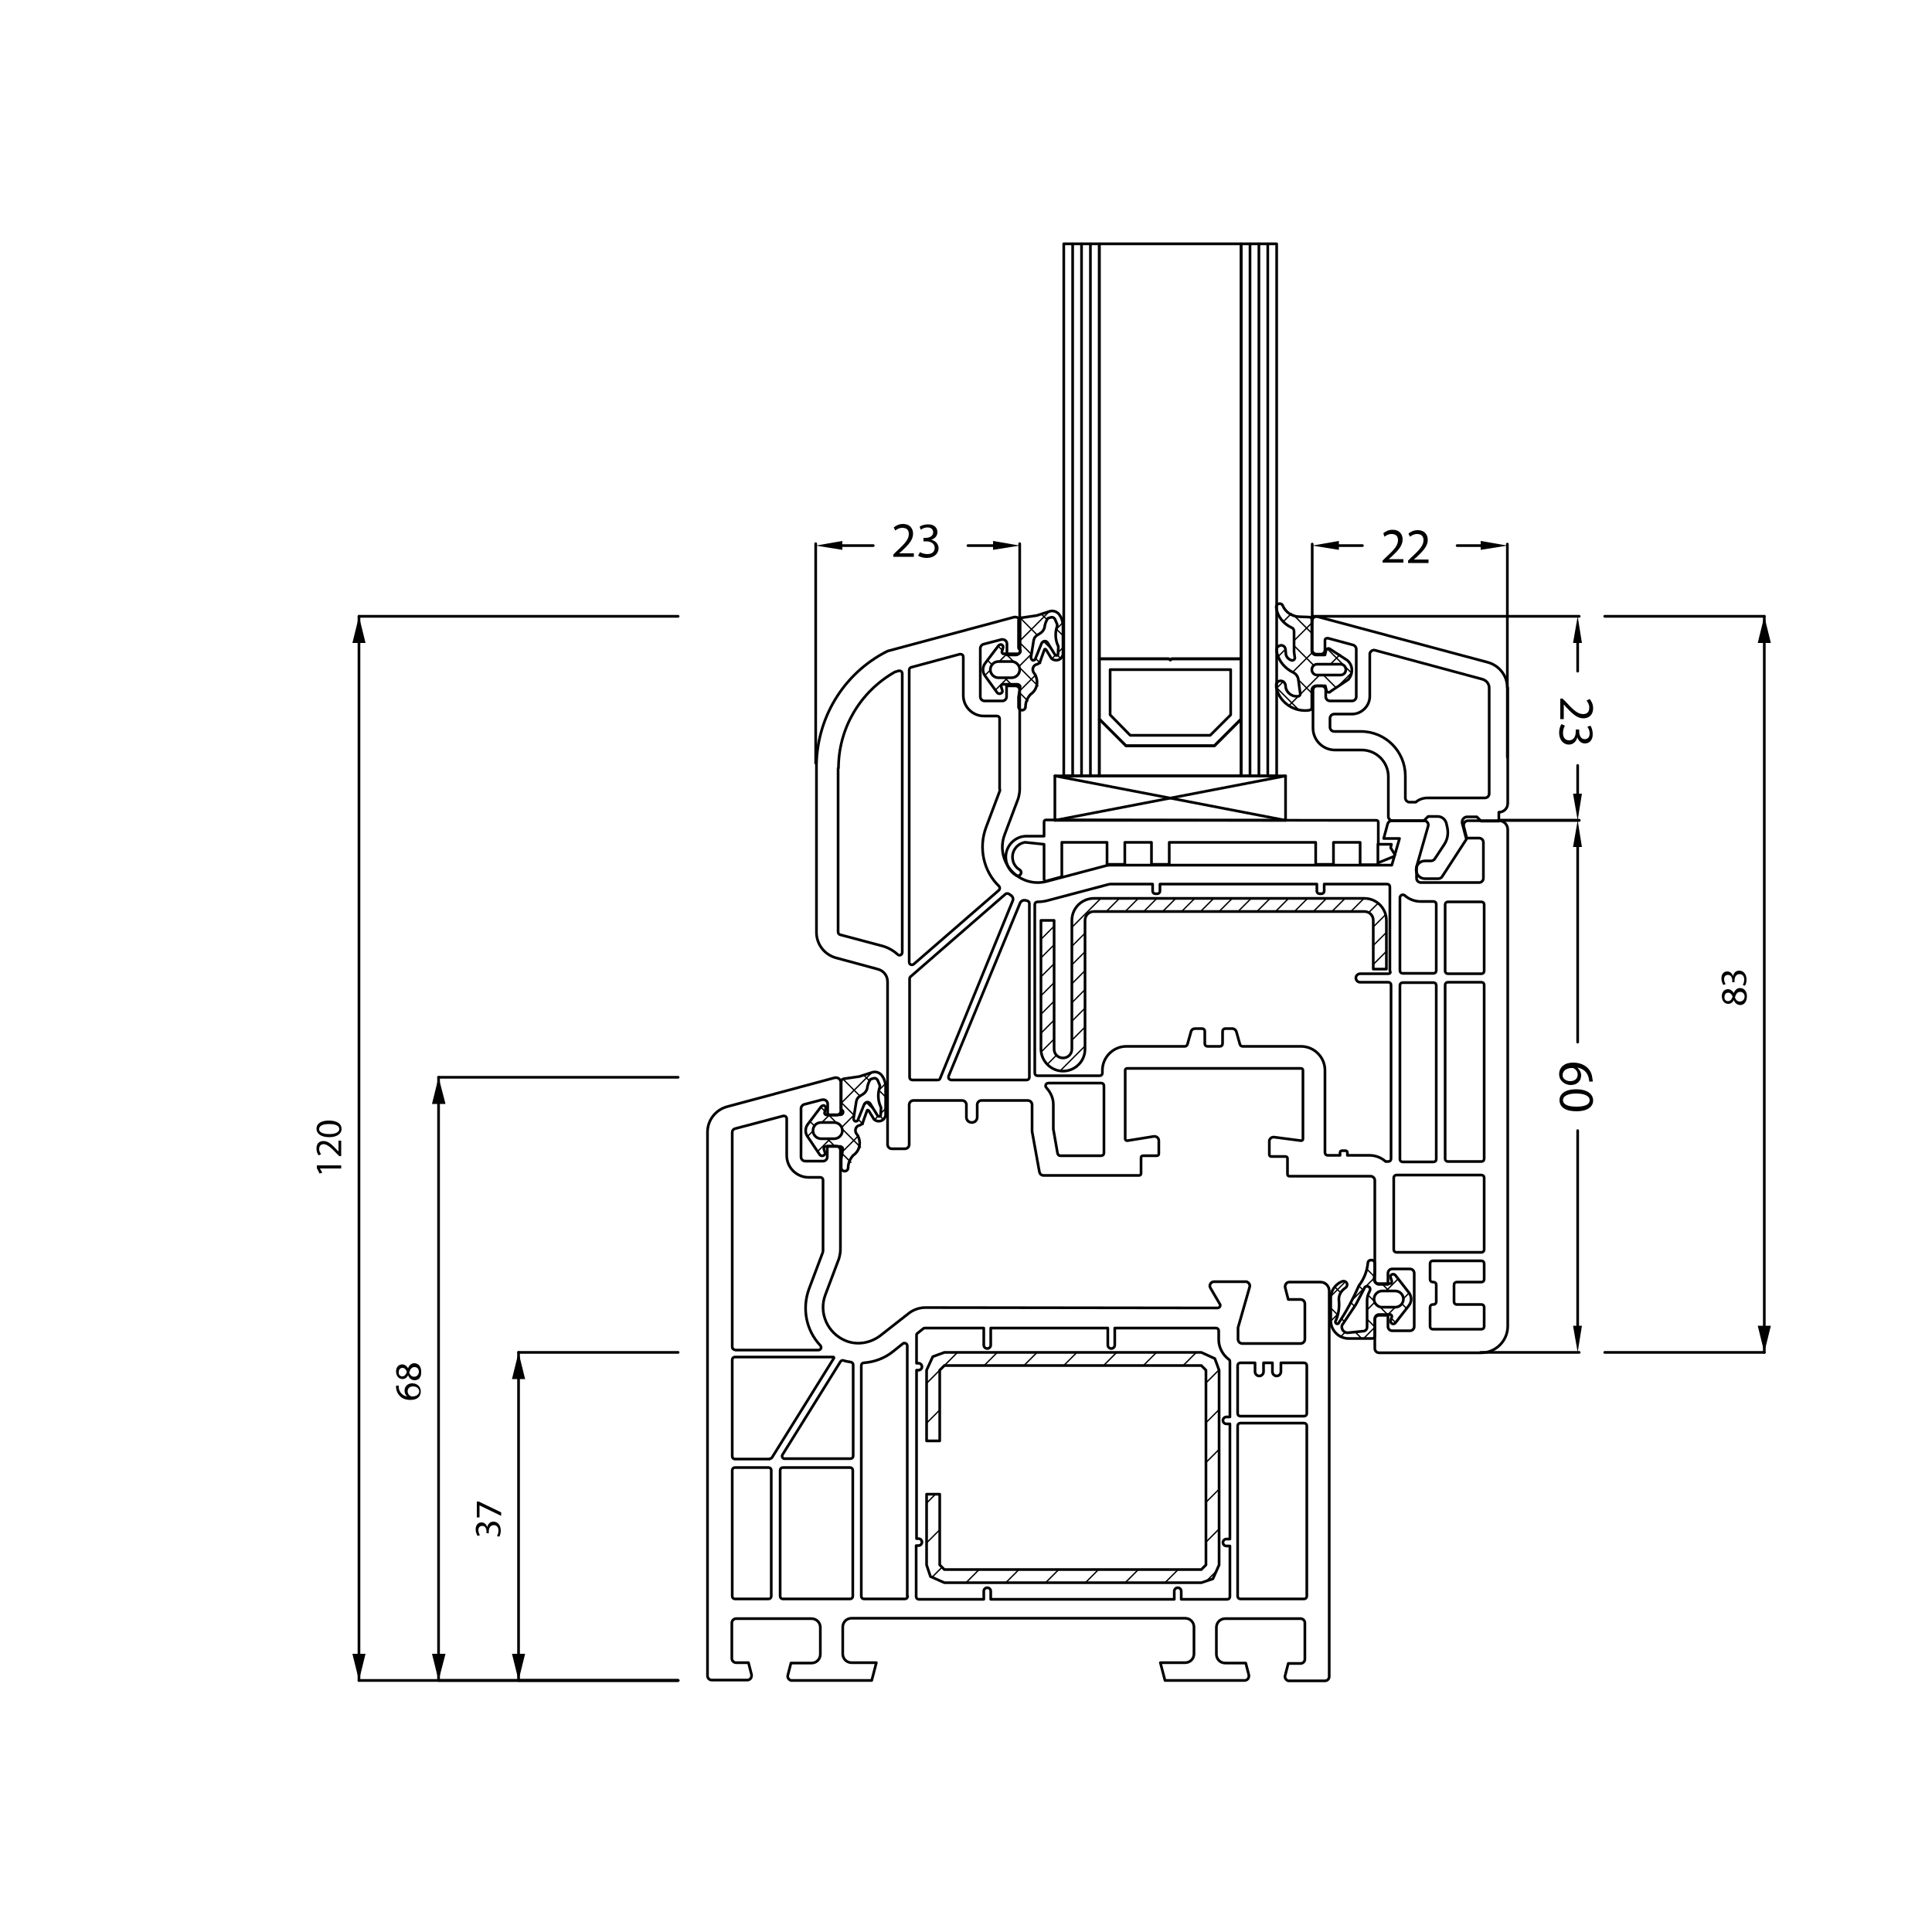<?xml version="1.0" encoding="UTF-8"?> <svg xmlns="http://www.w3.org/2000/svg" xmlns:xlink="http://www.w3.org/1999/xlink" version="1.1" x="0px" y="0px" viewBox="0 0 500 500" style="enable-background:new 0 0 500 500;" xml:space="preserve"> <style type="text/css"> .st0{fill:none;stroke:#000000;stroke-width:0.652;stroke-miterlimit:10;} .st1{fill:none;} .st2{fill:none;stroke:#000000;stroke-width:0.326;stroke-linecap:round;stroke-linejoin:round;stroke-miterlimit:10;} .st3{fill:none;stroke:#000000;stroke-width:0.557;stroke-miterlimit:10;} .st4{fill:none;stroke:#000000;stroke-width:0.279;stroke-linecap:round;stroke-linejoin:round;stroke-miterlimit:10;} .st5{fill:none;stroke:#000000;stroke-width:0.652;stroke-linecap:round;stroke-linejoin:round;stroke-miterlimit:10;} .st6{fill:none;stroke:#000000;stroke-width:0.695;stroke-linecap:round;stroke-linejoin:round;stroke-miterlimit:10;} .st7{fill:none;stroke:#000000;stroke-width:0.347;stroke-linecap:round;stroke-linejoin:round;stroke-miterlimit:10;} </style> <g id="Warstwa_1"> <g id="LWPOLYLINE"> <path class="st6" d="M315.1,338.5c0.4,0,0.7-0.3,0.7-0.7c0-0.1,0-0.2-0.1-0.3l-2.4-4.1c-0.1-0.2-0.2-0.4-0.2-0.6 c0-0.6,0.5-1.1,1.1-1.1h8.1c0.1,0,0.2,0,0.3,0c0.6,0.2,1,0.8,0.8,1.4l-3,10.5v3c0,0.6,0.5,1.1,1.1,1.1h15.1c0.6,0,1.1-0.5,1.1-1.1 v-9.2c0-0.6-0.5-1.1-1.1-1.1h-3.2l-0.8-3.1c0-0.1,0-0.2,0-0.3c0-0.6,0.5-1.1,1.1-1.1h8c1.3,0,2.3,1,2.3,2.3v99.8 c0,0.6-0.5,1.1-1.1,1.1h-9.2c-0.1,0-0.2,0-0.3,0c-0.6-0.2-1-0.8-0.8-1.4l0.8-3.1h3.2c0.6,0,1.1-0.5,1.1-1.1V420 c0-0.6-0.5-1.1-1.1-1.1h-19.5c-1.3,0-2.3,1-2.3,2.3v6.9c0,1.3,1,2.3,2.3,2.3h5.3l0.8,3.1c0,0.1,0,0.2,0,0.3c0,0.6-0.5,1.1-1.1,1.1 h-20.6l-1.2-4.6h6.4c1.3,0,2.3-1,2.3-2.3v-6.9c0-1.3-1-2.3-2.3-2.3h-86.3c-1.3,0-2.3,1-2.3,2.3v6.9c0,1.3,1,2.3,2.3,2.3h6.4 l-1.2,4.6h-20.6c-0.1,0-0.2,0-0.3,0c-0.6-0.2-1-0.8-0.8-1.4l0.8-3.1h5.3c1.3,0,2.3-1,2.3-2.3v-6.9c0-1.3-1-2.3-2.3-2.3h-19.5 c-0.6,0-1.1,0.5-1.1,1.1v9.2c0,0.6,0.5,1.1,1.1,1.1h3.2l0.8,3.1c0,0.1,0,0.2,0,0.3c0,0.6-0.5,1.1-1.1,1.1h-9.2 c-0.6,0-1.1-0.5-1.1-1.1V293c0-3.1,2.1-5.8,5.1-6.6l27.9-7.5c0.1,0,0.2,0,0.3,0c0.6,0,1.1,0.5,1.2,1.1v7.5c0,0.6-0.5,1.1-1.1,1.1 h-2.3v-2.9c0-0.6-0.5-1.1-1.1-1.1c-0.1,0-0.2,0-0.3,0l-4.6,1.2c-0.5,0.1-0.9,0.6-0.9,1.1v12.5c0,0.6,0.5,1.1,1.1,1.1h4.6 c0.6,0,1.1-0.5,1.1-1.1v-2.8h2.3c0.6,0,1.1,0.5,1.1,1.1v25.7c0,0.8-0.2,1.7-0.4,2.4l-3.5,9.3c-1.8,4.7,0.6,10,5.3,11.9 c3,1.2,6.4,0.6,9-1.4l7.4-5.8c1.2-0.9,2.7-1.4,4.2-1.4L315.1,338.5z"></path> </g> <g id="LWPOLYLINE_00000046321398235366402780000016000380746298303374_"> <path class="st6" d="M237.7,400c0.5,0,0.9-0.4,0.9-0.9c0-0.5-0.4-0.9-0.9-0.9h-0.5v-43.6h0.5c0.5,0,0.9-0.4,0.9-0.9 c0-0.5-0.4-0.9-0.9-0.9h-0.5v-7.3c0-0.2,0.1-0.4,0.3-0.5l1.5-1.2c0.1-0.1,0.3-0.1,0.4-0.1l15.2,0v4.4c0,0.5,0.4,0.9,0.9,0.9 s0.9-0.4,0.9-0.9v-4.4h30.3v4.4c0,0.5,0.4,0.9,0.9,0.9c0.5,0,0.9-0.4,0.9-0.9v-4.4h26.2c0.4,0,0.7,0.3,0.7,0.7v2.3 c0,2,1,3.9,2.6,5.1c0.2,0.1,0.3,0.3,0.3,0.6v14.3h-0.9c-0.5,0-0.9,0.4-0.9,0.9c0,0.5,0.4,0.9,0.9,0.9h0.9v29.8h-0.9 c-0.5,0-0.9,0.4-0.9,0.9c0,0.5,0.4,0.9,0.9,0.9h0.9v13.1c0,0.4-0.3,0.7-0.7,0.7h-11.9v-2.1c0-0.5-0.4-0.9-0.9-0.9 c-0.5,0-0.9,0.4-0.9,0.9v2.1h-47.5v-2.1c0-0.5-0.4-0.9-0.9-0.9s-0.9,0.4-0.9,0.9v2.1h-16.8c-0.4,0-0.7-0.3-0.7-0.7V400H237.7z"></path> </g> <g id="LWPOLYLINE_00000139293726343805467930000006956500016709418410_"> <path class="st6" d="M199.6,380.5c0-0.4-0.3-0.7-0.7-0.7h-8.7c-0.4,0-0.7,0.3-0.7,0.7v32.6c0,0.4,0.3,0.7,0.7,0.7h8.7 c0.4,0,0.7-0.3,0.7-0.7V380.5z"></path> </g> <g id="LWPOLYLINE_00000163048762891745559080000003018054266292782509_"> <path class="st6" d="M220.7,413.1c0,0.4-0.3,0.7-0.7,0.7h-17.4c-0.4,0-0.7-0.3-0.7-0.7v-32.6c0-0.4,0.3-0.7,0.7-0.7H220 c0.4,0,0.7,0.3,0.7,0.7V413.1z"></path> </g> <g id="LWPOLYLINE_00000138544985357672817220000009696106303349114286_"> <path class="st6" d="M234.9,413.1c0,0.4-0.3,0.7-0.7,0.7h-10.6c-0.4,0-0.7-0.3-0.7-0.7l0-59.7c0-0.4,0.3-0.7,0.6-0.7 c2.8-0.2,5.5-1.2,7.7-3l2.5-2c0.1-0.1,0.3-0.1,0.4-0.1c0.4,0,0.7,0.3,0.7,0.7V413.1z"></path> </g> <g id="LWPOLYLINE_00000105408199685119632110000017439415991088632224_"> <path class="st6" d="M189.5,348.6V293c0-0.4,0.3-0.8,0.7-0.9l12.5-3.3c0.1,0,0.1,0,0.2,0c0.4,0,0.7,0.3,0.7,0.7v9.5 c0,3.2,2.6,5.7,5.7,5.7h3c0.4,0,0.7,0.3,0.7,0.7v18.1c0,0.2,0,0.4-0.1,0.7l-3.5,9.3c-1.9,5.1-0.8,10.8,2.9,14.7 c0.1,0.1,0.2,0.3,0.2,0.5c0,0.4-0.3,0.7-0.7,0.7h-21.4C189.8,349.3,189.5,349,189.5,348.6z"></path> </g> <g id="LWPOLYLINE_00000065759149582949520090000013058254322667285659_"> <path class="st6" d="M320.3,365.8c0,0.4,0.3,0.7,0.7,0.7h16.5c0.4,0,0.7-0.3,0.7-0.7v-12.4c0-0.4-0.3-0.7-0.7-0.7l-6,0v2.3 c0,0.6-0.5,1.1-1.1,1.1c-0.6,0-1.1-0.5-1.1-1.1v-2.3H327v2.3c0,0.6-0.5,1.1-1.1,1.1s-1.1-0.5-1.1-1.1v-2.3H321 c-0.4,0-0.7,0.3-0.7,0.7V365.8z"></path> </g> <g id="LWPOLYLINE_00000034777754065912413930000005884948318770273445_"> <path class="st6" d="M218.3,352.1c-0.3-0.1-0.6,0-0.8,0.3l-15,24.1c-0.2,0.3-0.1,0.7,0.2,0.9c0.1,0.1,0.2,0.1,0.4,0.1h17 c0.4,0,0.7-0.3,0.7-0.7v-23.6c0-0.3-0.2-0.6-0.6-0.7C219.5,352.4,218.9,352.3,218.3,352.1z"></path> </g> <g id="LWPOLYLINE_00000162330278580720238940000016510939388074723477_"> <path class="st6" d="M199.2,377.5c0.2,0,0.5-0.1,0.6-0.3l16-25.7c0.1-0.1,0-0.2-0.1-0.3c0,0-0.1,0-0.1,0h-25.4 c-0.4,0-0.7,0.3-0.7,0.7v25c0,0.4,0.3,0.7,0.7,0.7H199.2z"></path> </g> <g id="LWPOLYLINE_00000014609294874491997210000016305704406054392753_"> <path class="st6" d="M338.2,413.1c0,0.4-0.3,0.7-0.7,0.7H321c-0.4,0-0.7-0.3-0.7-0.7V369c0-0.4,0.3-0.7,0.7-0.7h16.5 c0.4,0,0.7,0.3,0.7,0.7V413.1z"></path> </g> <g id="POLYLINE"> <path class="st6" d="M220.9,289.5l0.7-4.4c0.1-0.6,0.4-1.1,0.9-1.4l0.8-0.5c0.5-0.3,0.9-0.8,1.1-1.4c0.1-0.9,0.4-1.8,0.9-2.5 l0.7-0.2c0.5-0.2,1,0.1,1.2,0.6l0.5,1.2c0,0.1,0,0.3,0,0.4c-0.6,1.7-0.5,3.5,0.2,5.1c0.1,0.1,0.1,0.2,0.1,0.4l-0.1,1.9 c0,0.1-0.1,0.2-0.2,0.2c-0.2,0.1-0.5,0-0.6-0.2l-1.9-3.1c-0.3-0.4-0.8-0.5-1.2-0.2c-0.1,0.1-0.2,0.2-0.3,0.3l-1.7,4.2 c-0.1,0.2-0.3,0.3-0.6,0.3C221.2,290.2,220.9,289.9,220.9,289.5z"></path> </g> <g id="LWPOLYLINE_00000007429194819586386400000003426174614536065442_"> <path class="st6" d="M215.9,294.7h-3.4c-1.1,0-2.1-0.9-2.1-2.1s0.9-2.1,2.1-2.1h3.4c1.1,0,2.1,0.9,2.1,2.1S217,294.7,215.9,294.7z "></path> </g> <g id="HATCH"> <path class="st1" d="M217.7,288.6l-3.7,0c-0.3,0-0.5-0.2-0.5-0.5c0,0,0-0.1,0-0.1l0.3-1c0.1-0.3,0-0.5-0.3-0.7 c-0.3-0.2-0.7-0.2-1,0.1l-3.4,4.5c-0.8,1-0.8,2.4,0,3.4l3.4,4.5c0.2,0.2,0.4,0.3,0.7,0.3c0.4-0.1,0.6-0.5,0.5-0.8l-0.3-1 c-0.1-0.2,0.1-0.5,0.3-0.6c0,0,0.1,0,0.1,0l3.7,0c0.4,0,0.7,0.3,0.7,0.7c0,0,0,0.1,0,0.1L218,300v2.5c0,0.5,0.4,0.9,0.9,0.9 c0.5,0,0.9-0.4,0.9-0.9c0-1.2,0.5-2.3,1.3-3.2c0.2-0.1,0.3-0.2,0.4-0.3c1.6-1.5,1.7-3.9,0.3-5.5c-0.3-0.7-0.1-1.5,0.6-1.8 c0,0,0,0,0.1,0c0.6-0.1,1-0.5,1.2-1.1l1-2.8c0-0.1,0.2-0.2,0.3-0.2c0.1,0,0.1,0.1,0.1,0.1l1.4,2.3c0.3,0.2,0.6,0.4,1,0.4 c1,0.1,1.9-0.7,2-1.7v-7.5c0-0.9-0.3-1.7-0.8-2.4c-0.5-0.9-1.6-1.3-2.6-1.1l-3.4,1.1l-4.1,0.6c-0.3,0.1-0.6,0.3-0.6,0.7v7 c0,0.1,0.1,0.3,0.2,0.4c0.3,0.2,0.3,0.7,0.1,1C218.1,288.6,217.9,288.6,217.7,288.6 M215.9,294.7h-3.4c-1.1,0-2.1-0.9-2.1-2.1 s0.9-2.1,2.1-2.1h3.4c1.1,0,2.1,0.9,2.1,2.1S217,294.7,215.9,294.7 M220.9,289.5l0.7-4.4c0.1-0.6,0.4-1.1,0.9-1.4l0.8-0.5 c0.5-0.3,0.9-0.8,1.1-1.4c0.1-0.9,0.4-1.8,0.9-2.5l0.7-0.2c0.5-0.2,1,0.1,1.2,0.6l0.5,1.2c0,0.1,0,0.3,0,0.4 c-0.6,1.7-0.5,3.5,0.2,5.1c0.1,0.1,0.1,0.2,0.1,0.4l-0.1,1.9c-0.1,0.2-0.4,0.3-0.6,0.2c-0.1,0-0.2-0.1-0.2-0.2l-1.9-3.1 c-0.1-0.1-0.2-0.2-0.3-0.3c-0.4-0.2-0.9,0-1.1,0.4l-1.7,4.2c-0.2,0.3-0.6,0.4-0.9,0.2C221,289.9,220.9,289.7,220.9,289.5z"></path> <path class="st7" d="M218.3,297.8l3.9-3.9 M228,288.1l1.4-1.4 M226.4,289.7l0.9-0.9 M211.8,297.8l3.1-3.1 M227.5,282.1l1.8-1.8 M217.8,291.8l3.3-3.3 M223.8,285.9l0.6-0.6 M209,294.1l1.4-1.4 M218,285.2l7.4-7.4 M212.6,290.6l1.9-1.9 M209.7,290.3l1.1,1.1 M218.2,298.8l2,2 M214.1,294.7l1.9,1.9 M212.5,286.6l1.1,1.1 M217.8,292l4.9,4.9 M214.5,288.6l2,2 M218,285.6l3.1,3.1 M222.2,289.8l1.2,1.2 M218.3,279.4l4.3,4.3 M227.8,288.9l0.9,0.9 M224.2,285.3l2.4,2.4 M223.7,278.4l1.4,1.4 M227.5,282.2 l1.9,1.9"></path> </g> <g id="LWPOLYLINE_00000136400471997668704350000016688829651071729074_"> <path class="st6" d="M209.1,294.3c-0.8-1-0.8-2.4,0-3.4l3.4-4.5c0.2-0.2,0.4-0.3,0.7-0.3c0.4,0.1,0.6,0.5,0.5,0.8l-0.3,1 c-0.1,0.2,0.1,0.5,0.3,0.6c0,0,0.1,0,0.1,0l3.7,0c0.4,0,0.7-0.3,0.7-0.7c0-0.2-0.1-0.4-0.3-0.5c-0.1-0.1-0.2-0.2-0.2-0.4v-7 c0-0.3,0.2-0.6,0.6-0.7l4.1-0.6l3.4-1.1c1-0.3,2.1,0.2,2.6,1.1c0.5,0.7,0.7,1.6,0.8,2.4v7.5c0,0.4-0.2,0.7-0.4,1 c-0.6,0.8-1.8,0.9-2.6,0.2l-1.4-2.3c-0.1-0.1-0.2-0.1-0.3-0.1c0,0-0.1,0.1-0.1,0.1l-1,2.8c-0.1,0.6-0.6,1-1.2,1.1 c-0.7,0.3-1,1.1-0.7,1.8c0,0,0,0,0,0.1c0.1,0.1,0.2,0.3,0.3,0.4c1.2,1.8,0.8,4.2-1,5.4c-0.8,0.9-1.3,2-1.3,3.2 c0,0.5-0.4,0.9-0.9,0.9c-0.5,0-0.9-0.4-0.9-0.9V300l0.4-2.5c0.1-0.4-0.2-0.7-0.6-0.8c0,0-0.1,0-0.1,0l-3.7,0 c-0.3,0-0.5,0.2-0.5,0.5c0,0,0,0.1,0,0.1l0.3,1c0.1,0.3,0,0.5-0.3,0.7c-0.3,0.2-0.7,0.2-1-0.1L209.1,294.3z"></path> </g> <g id="HATCH_00000129168352655256829640000013676947318773219988_"> <polygon class="st1" points="315.5,405 313.9,408.6 310.9,409.6 244.4,409.6 240.8,408 239.8,405 239.8,386.7 243.2,386.7 243.2,405 244.4,406.2 310.9,406.2 312.1,405 312.1,354.6 310.9,353.4 244.4,353.4 243.2,354.6 243.2,372.9 239.8,372.9 239.8,354.6 241.4,351.1 244.4,350 310.9,350 314.4,351.6 315.5,354.6 "></polygon> <path class="st7" d="M312.3,409.1l2.4-2.4 M301.5,409.6l3.4-3.4 M312.1,399.1l3.4-3.4 M291.2,409.6l3.4-3.4 M312.1,388.8l3.4-3.4 M280.9,409.6l3.4-3.4 M312.1,378.5l3.4-3.4 M270.6,409.6l3.4-3.4 M312.1,368.2l3.4-3.4 M260.3,409.6l3.4-3.4 M312.1,357.9 l3.4-3.4 M250,409.6l3.4-3.4 M306.2,353.4l3.4-3.4 M241.2,408.2l2.6-2.6 M295.9,353.4l3.4-3.4 M239.8,399.3l3.4-3.4 M285.6,353.4 l3.4-3.4 M239.8,389l2.3-2.3 M275.3,353.4l3.4-3.4 M265,353.4l3.4-3.4 M239.8,368.3l3.4-3.4 M254.7,353.4l3.4-3.4 M239.8,358 l3.4-3.4 M244.4,353.4l3.4-3.4"></path> </g> <g id="LWPOLYLINE_00000070797099878208765990000016697424190960300419_"> <polyline class="st6" points="239.8,405 239.8,386.7 243.2,386.7 243.2,405 244.4,406.2 310.9,406.2 312.1,405 312.1,354.6 310.9,353.4 244.4,353.4 243.2,354.6 243.2,372.9 239.8,372.9 239.8,354.6 241.4,351.1 244.4,350 310.9,350 314.4,351.6 315.5,354.6 315.5,405 313.9,408.6 310.9,409.6 244.4,409.6 240.8,408 239.8,405 "></polyline> </g> <g id="DIMENSION_00000052083389450660667850000018172129389762949512_"> <g id="LINE_00000122688299535838649560000008175087827869080757_"> <line class="st6" x1="211.1" y1="197.5" x2="211.1" y2="140.7"></line> </g> <g id="LINE_00000108287360521892240610000011654879106691312318_"> <line class="st6" x1="263.9" y1="160.5" x2="263.9" y2="140.7"></line> </g> <g id="LINE_00000104699057388201427380000017871677709036329630_"> <line class="st6" x1="218" y1="141.2" x2="226" y2="141.2"></line> </g> <g id="LINE_00000164473389266262040870000004900336087807568045_"> <line class="st6" x1="257" y1="141.2" x2="250.5" y2="141.2"></line> </g> <g id="SOLID_00000054243367759086908280000005840325254859092407_"> <polygon points="218,142.3 218,140 211.1,141.2 211.1,141.2 "></polygon> </g> <g id="SOLID_00000174589968157481726230000000290198570770132891_"> <polygon points="257,142.3 257,140 263.9,141.2 263.9,141.2 "></polygon> </g> <g id="MTEXT_00000000195483978624883080000016276873453828503737_"> <g> <path d="M231.2,144.2v-0.7l0.9-0.9c2.2-2,3.1-3.1,3.1-4.4c0-0.9-0.4-1.6-1.7-1.6c-0.8,0-1.4,0.4-1.8,0.7l-0.4-0.8 c0.6-0.5,1.4-0.9,2.4-0.9c1.8,0,2.6,1.2,2.6,2.5c0,1.6-1.1,2.8-2.9,4.5l-0.7,0.6v0h3.8v0.9H231.2z"></path> <path d="M238.1,142.9c0.3,0.2,1.1,0.5,1.9,0.5c1.5,0,1.9-0.9,1.9-1.6c0-1.2-1.1-1.7-2.2-1.7H239v-0.9h0.6c0.8,0,1.9-0.4,1.9-1.4 c0-0.7-0.4-1.3-1.5-1.3c-0.7,0-1.3,0.3-1.7,0.6l-0.3-0.8c0.4-0.3,1.3-0.6,2.2-0.6c1.7,0,2.4,1,2.4,2c0,0.9-0.5,1.6-1.6,2v0 c1,0.2,1.9,1,1.9,2.2c0,1.3-1.1,2.5-3.1,2.5c-0.9,0-1.8-0.3-2.2-0.6L238.1,142.9z"></path> </g> </g> </g> <g id="DIMENSION_00000102512200409362193780000016275470496150159761_"> <g id="LINE_00000013194682004460834670000006157830293711771802_"> <line class="st6" x1="387.8" y1="212.3" x2="408.7" y2="212.3"></line> </g> <g id="LINE_00000022520799492313727640000010878707235309914017_"> <line class="st6" x1="339.6" y1="159.5" x2="408.7" y2="159.5"></line> </g> <g id="LINE_00000018922728597039820700000001776857647474910881_"> <line class="st6" x1="408.3" y1="205.4" x2="408.3" y2="198.1"></line> </g> <g id="LINE_00000093856802418600840150000010621182970276265917_"> <line class="st6" x1="408.3" y1="166.4" x2="408.3" y2="173.7"></line> </g> <g id="SOLID_00000093896983267898127800000017079952889096044934_"> <polygon points="409.4,205.4 407.1,205.4 408.3,212.3 408.3,212.3 "></polygon> </g> <g id="SOLID_00000116223716172191977710000008392297896999835835_"> <polygon points="409.4,166.4 407.1,166.4 408.3,159.5 408.3,159.5 "></polygon> </g> <g id="MTEXT_00000067934833295391137740000002478462201267251847_"> <g> <path d="M403.7,180.8h0.7l0.9,0.9c2,2.2,3.1,3.1,4.4,3.1c0.9,0,1.6-0.4,1.6-1.7c0-0.8-0.4-1.4-0.7-1.8l0.8-0.4 c0.5,0.6,0.9,1.4,0.9,2.4c0,1.8-1.2,2.6-2.5,2.6c-1.6,0-2.8-1.1-4.5-2.9l-0.6-0.7h0v3.8h-0.9V180.8z"></path> <path d="M405,187.8c-0.2,0.3-0.5,1.1-0.5,1.9c0,1.5,0.9,1.9,1.6,1.9c1.2,0,1.7-1.1,1.7-2.2v-0.6h0.9v0.6c0,0.8,0.4,1.9,1.4,1.9 c0.7,0,1.3-0.4,1.3-1.5c0-0.7-0.3-1.3-0.6-1.7l0.8-0.3c0.3,0.4,0.6,1.3,0.6,2.2c0,1.7-1,2.4-2,2.4c-0.9,0-1.6-0.5-2-1.6h0 c-0.2,1-1,1.9-2.2,1.9c-1.3,0-2.5-1.1-2.5-3.1c0-0.9,0.3-1.8,0.6-2.2L405,187.8z"></path> </g> </g> </g> <g id="DIMENSION_00000044864391897441843510000001769949011878587292_"> <g id="LINE_00000175295912319106923580000013449946024767451783_"> <line class="st6" x1="383.2" y1="350" x2="408.7" y2="350"></line> </g> <g id="LINE_00000044879566944799583420000014808173164158632329_"> <line class="st6" x1="387.8" y1="212.3" x2="408.7" y2="212.3"></line> </g> <g id="LINE_00000136369308155213752440000017540590814686191496_"> <line class="st6" x1="408.3" y1="343.1" x2="408.3" y2="292.6"></line> </g> <g id="LINE_00000152948473764383559780000017897335302752736444_"> <line class="st6" x1="408.3" y1="219.2" x2="408.3" y2="269.7"></line> </g> <g id="SOLID_00000026867161548057100700000017995632656394085286_"> <polygon points="409.4,343.1 407.1,343.1 408.3,350 408.3,350 "></polygon> </g> <g id="SOLID_00000069387541078508344010000012078033909313381534_"> <polygon points="409.4,219.2 407.1,219.2 408.3,212.3 408.3,212.3 "></polygon> </g> <g id="MTEXT_00000172441289506256274910000002609897165676147619_"> <g> <path d="M411.3,280.1c0-0.2,0-0.5-0.1-0.9c-0.3-1.8-1.6-2.7-3-2.9v0c0.5,0.4,1,1.1,1,2c0,1.5-1.1,2.5-2.7,2.5 c-1.5,0-3-1.1-3-2.8c0-1.8,1.4-3,3.6-3c1.7,0,3,0.6,3.8,1.4c0.7,0.7,1.1,1.6,1.2,2.7c0.1,0.3,0.1,0.6,0.1,0.8H411.3z M406.4,279.8c1.2,0,1.9-0.7,1.9-1.7c0-0.7-0.4-1.3-1-1.6c-0.1-0.1-0.3-0.1-0.5-0.1c-1.4,0-2.4,0.7-2.4,1.9 C404.4,279.1,405.2,279.8,406.4,279.8z"></path> <path d="M408,287.6c-2.9,0-4.4-1.1-4.4-2.9c0-1.6,1.5-2.8,4.3-2.8c2.8,0,4.4,1.2,4.4,2.9C412.3,286.5,410.7,287.6,408,287.6z M407.9,283c-2.2,0-3.4,0.7-3.4,1.7c0,1.2,1.4,1.7,3.5,1.7c2.1,0,3.4-0.5,3.4-1.7C411.4,283.7,410.2,283,407.9,283z"></path> </g> </g> </g> <g id="LWPOLYLINE_00000173847854109110576470000015534353994904449438_"> <path class="st6" d="M272.6,292.2l1.1,6.3c0.1,0.3,0.3,0.6,0.7,0.6H285c0.4,0,0.7-0.3,0.7-0.7v-17.4c0-0.4-0.3-0.7-0.7-0.7h-13.7 c-0.4,0-0.7,0.3-0.7,0.7c0,0.2,0.1,0.4,0.2,0.5c1.1,1.2,1.8,2.7,1.8,4.3V292.2z"></path> </g> <g id="LWPOLYLINE_00000018233439939946251920000011850791052451444415_"> <path class="st6" d="M359.3,252H352c-0.6,0-1.1,0.5-1.1,1.1s0.5,1.1,1.1,1.1h7.3c0.4,0,0.7,0.3,0.7,0.7v45c0,0.4-0.3,0.7-0.7,0.7 h-0.7c-1.1-1-2.6-1.6-4.2-1.6h-5.7v-0.7c0-0.3-0.2-0.5-0.5-0.5h-0.9c-0.3,0-0.5,0.2-0.5,0.5v0.7h-3.2c-0.4,0-0.7-0.3-0.7-0.7V277 c0-3.4-2.8-6.2-6.2-6.2h-15.1c-0.3,0-0.6-0.2-0.7-0.5l-0.9-3.2c-0.1-0.5-0.6-0.9-1.1-0.9h-1.8c-0.4,0-0.7,0.3-0.7,0.7v3.2 c0,0.4-0.3,0.7-0.7,0.7h-3.2c-0.4,0-0.7-0.3-0.7-0.7v-3.2c0-0.4-0.3-0.7-0.7-0.7h-1.8c-0.5,0-1,0.3-1.1,0.9l-0.9,3.2 c-0.1,0.3-0.4,0.5-0.7,0.5h-15.1c-3.4,0-6.2,2.8-6.2,6.2v0.7c0,0.4-0.3,0.7-0.7,0.7h-16.1c-0.4,0-0.7-0.3-0.7-0.7v-43.6 c0-0.4,0.3-0.7,0.7-0.7c1.1,0,2.2-0.2,3.2-0.5l15.1-4c0.2,0,0.3-0.1,0.5-0.1h11v1.8c0,0.4,0.3,0.7,0.7,0.7h0.5 c0.4,0,0.7-0.3,0.7-0.7v-1.8h40.6v1.8c0,0.4,0.3,0.7,0.7,0.7h0.5c0.4,0,0.7-0.3,0.7-0.7v-1.8h16.3c0.4,0,0.7,0.3,0.7,0.7v21.8 C360,251.7,359.7,252,359.3,252z"></path> </g> <g id="LWPOLYLINE_00000078038709351252802010000002174765862177659325_"> <path class="st6" d="M336.7,295.2c0.2,0,0.5-0.1,0.5-0.4c0,0,0-0.1,0-0.1V277c0-0.3-0.2-0.5-0.5-0.5h-45c-0.3,0-0.5,0.2-0.5,0.5 v17.7c0,0.3,0.2,0.5,0.5,0.5c0,0,0.1,0,0.1,0l6.8-1.1c0.1,0,0.1,0,0.2,0c0.6,0,1.1,0.5,1.1,1.1v3.4c0,0.3-0.2,0.5-0.5,0.5h-3.6 c-0.3,0-0.5,0.2-0.5,0.5v4.1c0,0.3-0.2,0.5-0.5,0.5h-24.7c-0.6,0-1-0.4-1.1-0.9l-1.9-10.5v-6.9c0-0.6-0.5-1.1-1.1-1.1H254 c-0.6,0-1.1,0.5-1.1,1.1v3.2c0,0.8-0.6,1.4-1.4,1.4c-0.8,0-1.4-0.6-1.4-1.4v-3.2c0-0.6-0.5-1.1-1.1-1.1l-12.6,0 c-0.6,0-1.1,0.5-1.1,1.1c0,0,0,0,0,0v10.3c0,0.6-0.5,1.1-1.1,1.1h-3.4c0,0,0,0,0,0c-0.6,0-1.1-0.5-1.1-1.1l0-42.1 c0-1.6-1-2.9-2.6-3.3l-10.7-2.9c-3-0.8-5.1-3.5-5.1-6.6l0-42.3c-0.2-12.8,6.8-24.6,18.2-30.4c0.1,0,0.2-0.1,0.2-0.1l32.8-8.8 c0.1,0,0.2,0,0.3,0c0.6,0,1.2,0.5,1.2,1.2v7.5c0,0.6-0.5,1.1-1.1,1.1h-2.3v-2.9c0-0.6-0.5-1.1-1.1-1.1c-0.1,0-0.2,0-0.3,0 l-4.6,1.2c-0.5,0.1-0.9,0.6-0.9,1.1v12.5c0,0.6,0.5,1.1,1.1,1.1h4.6c0.6,0,1.1-0.5,1.1-1.1v-2.8h2.3c0.6,0,1.1,0.5,1.1,1.1v25.7 c0,0.8-0.2,1.7-0.4,2.4l-3.5,9.3c-1.8,4.7,0.6,10,5.3,11.8c1.8,0.7,3.8,0.8,5.6,0.3l15.1-4c0.6-0.2,1.2-0.2,1.8-0.2l72.4,0l2-6.9 h-4.1l1-3.7c0.1-0.5,0.6-0.9,1.1-0.9h8.3c0.1,0,0.2,0,0.3,0c0.6,0.2,1,0.8,0.8,1.4l-3,10.5v3c0,0.6,0.5,1.1,1.1,1.1h15.1 c0.6,0,1.1-0.5,1.1-1.1V218c0-0.6-0.5-1.1-1.1-1.1h-3.2l-0.8-3.1c0-0.1,0-0.2,0-0.3c0-0.6,0.5-1.1,1.1-1.1h8c1.3,0,2.3,1,2.3,2.3 v128.5c0,3.8-3.1,6.9-6.9,6.9h-26.4c-0.6,0-1.1-0.5-1.1-1.1v-7.5c0-0.6,0.5-1.1,1.1-1.1h2.3v2.9c0,0.6,0.5,1.1,1.1,1.1h4.6 c0.6,0,1.1-0.5,1.1-1.1v-13.8c0-0.6-0.5-1.1-1.1-1.1h-4.6c-0.6,0-1.1,0.5-1.1,1.1v2.9h-2.3c-0.6,0-1.1-0.5-1.1-1.1v-25.8 c0-0.6-0.5-1.1-1.1-1.1h-21c-0.3,0-0.5-0.2-0.5-0.5v-4.1c0-0.3-0.2-0.5-0.5-0.5H329c-0.3,0-0.5-0.2-0.5-0.5v-3.4 c0-0.1,0-0.1,0-0.2c0.1-0.6,0.7-1,1.3-0.9L336.7,295.2z"></path> </g> <g id="LWPOLYLINE_00000112593494627764083010000008480967677271879096_"> <path class="st6" d="M362.3,232.3c0-0.2,0.1-0.3,0.2-0.5c0.3-0.3,0.7-0.3,1-0.1c1.1,1,2.6,1.6,4.1,1.6h3.4c0.4,0,0.7,0.3,0.7,0.7 v17.2c0,0.4-0.3,0.7-0.7,0.7h-8c-0.4,0-0.7-0.3-0.7-0.7V232.3z"></path> </g> <g id="LWPOLYLINE_00000158019122611528713560000003941912742966942854_"> <path class="st6" d="M383.4,252h-8.7c-0.4,0-0.7-0.3-0.7-0.7v-17.2c0-0.4,0.3-0.7,0.7-0.7h8.7c0.4,0,0.7,0.3,0.7,0.7v17.2 C384.1,251.7,383.8,252,383.4,252z"></path> </g> <g id="LWPOLYLINE_00000116946014228422255620000002989163922473579947_"> <path class="st6" d="M217,198.8c0-10.3,5.6-19.8,14.6-24.9l1-0.3c0.1,0,0.1,0,0.2,0c0.4,0,0.7,0.3,0.7,0.7v72.2 c0,0.2-0.1,0.3-0.2,0.5c-0.3,0.3-0.7,0.3-1,0c-1.1-1-2.5-1.8-4-2.2l-10.9-2.9c-0.3-0.1-0.5-0.4-0.5-0.7V198.8z"></path> </g> <g id="LWPOLYLINE_00000134220618994934270020000016750876919248159667_"> <path class="st6" d="M362.3,255c0-0.4,0.3-0.7,0.7-0.7h8c0.4,0,0.7,0.3,0.7,0.7v45c0,0.4-0.3,0.7-0.7,0.7h-8 c-0.4,0-0.7-0.3-0.7-0.7V255z"></path> </g> <g id="LWPOLYLINE_00000051344058287573293550000015654233550067606960_"> <path class="st6" d="M383.4,300.6h-8.7c-0.4,0-0.7-0.3-0.7-0.7v-45c0-0.4,0.3-0.7,0.7-0.7h8.7c0.4,0,0.7,0.3,0.7,0.7v45 C384.1,300.3,383.8,300.6,383.4,300.6z"></path> </g> <g id="LWPOLYLINE_00000058555830346461161260000000182832365492544163_"> <path class="st6" d="M258.7,204.8l-3.5,9.3c-2,5.3-0.7,11.4,3.4,15.3c0,0,0,0,0,0c0.2,0.3,0.2,0.7-0.1,1l-22,19.1 c-0.1,0.1-0.3,0.2-0.5,0.2c-0.4,0-0.7-0.3-0.7-0.7l0-75.6c0-0.3,0.2-0.6,0.5-0.7l12.6-3.4c0.1,0,0.1,0,0.2,0 c0.4,0,0.7,0.3,0.7,0.7v10c0,2.9,2.4,5.3,5.3,5.3h3.4c0.4,0,0.7,0.3,0.7,0.7v18.1C258.8,204.4,258.8,204.6,258.7,204.8z"></path> </g> <g id="LWPOLYLINE_00000066477415039725078030000012206222409129830023_"> <path class="st6" d="M236.1,279.5c-0.4,0-0.7-0.3-0.7-0.7v-25.5c0-0.2,0.1-0.4,0.2-0.5l24.6-21.4c0.2-0.2,0.6-0.2,0.8-0.1 c0.2,0.1,0.4,0.2,0.6,0.4c0.5,0.3,0.7,0.9,0.5,1.4l-18.8,46c-0.1,0.3-0.4,0.4-0.6,0.4H236.1z"></path> </g> <g id="LWPOLYLINE_00000005958532321151066310000017896874222754795417_"> <path class="st6" d="M360.7,305.2c0-0.1,0-0.3,0-0.4c0,0,0,0,0,0c0-0.4,0.3-0.7,0.7-0.7h22c0.4,0,0.7,0.3,0.7,0.7v18.6 c0,0.4-0.3,0.7-0.7,0.7h-22c-0.4,0-0.7-0.3-0.7-0.7V305.2z"></path> </g> <g id="LWPOLYLINE_00000182498053805281918080000004686942553838782625_"> <path class="st6" d="M383.4,344l-12.6,0c-0.4,0-0.7-0.3-0.7-0.7v-5c0-0.4,0.3-0.7,0.7-0.7h0.2c0.4,0,0.7-0.3,0.7-0.7v-4.4 c0-0.4-0.3-0.7-0.7-0.7h-0.2c-0.4,0-0.7-0.3-0.7-0.7V327c0-0.4,0.3-0.7,0.7-0.7h12.6c0.4,0,0.7,0.3,0.7,0.7v4.1 c0,0.4-0.3,0.7-0.7,0.7H377c-0.4,0-0.7,0.3-0.7,0.7v4.4c0,0.4,0.3,0.7,0.7,0.7h6.4c0.4,0,0.7,0.3,0.7,0.7v5 C384.1,343.7,383.8,344,383.4,344z"></path> </g> <g id="LWPOLYLINE_00000021110248053368194680000001496754820953674128_"> <path class="st6" d="M264,233.7c0.2-0.5,0.8-0.8,1.3-0.7c0.2,0,0.4,0.1,0.5,0.1c0.3,0.1,0.6,0.3,0.6,0.7v45c0,0.4-0.3,0.7-0.7,0.7 h-19.5c-0.1,0-0.2,0-0.3-0.1c-0.4-0.1-0.5-0.5-0.4-0.9L264,233.7z"></path> </g> <g id="LWPOLYLINE_00000082367121318675734110000008632780092160945059_"> <path class="st6" d="M357.7,338.3c-1.1,0-2.1-0.9-2.1-2.1c0-1.1,0.9-2.1,2.1-2.1h3.4c1.1,0,2.1,0.9,2.1,2.1c0,1.1-0.9,2.1-2.1,2.1 H357.7z"></path> </g> <g id="LWPOLYLINE_00000159459344066308266000000012614351591319099776_"> <path class="st6" d="M350.9,337.6l2.2-4.2c0,0,0,0,0-0.1c0.2-0.4,0.7-0.5,1.1-0.3c0.4,0.2,0.5,0.7,0.3,1.1 c-0.4,0.7-0.7,1.6-0.7,2.4l0,6.9c0,0.6-0.4,1.1-1,1.1l-3.8,0.4c-0.2,0-0.3,0-0.5,0c-0.9-0.2-1.4-1-1.2-1.9L350.9,337.6z"></path> </g> <g id="LWPOLYLINE_00000076595781388281120300000013101643276288618168_"> <path class="st6" d="M359.7,332.2c0.3,0,0.5-0.2,0.5-0.5c0,0,0-0.1,0-0.1l-0.3-1c-0.1-0.3,0-0.6,0.2-0.7c0.3-0.2,0.7-0.2,1,0.1 l3.5,4.5c0.8,1,0.8,2.4,0,3.4l-3.5,4.5c-0.2,0.2-0.5,0.3-0.7,0.2c-0.4-0.1-0.6-0.5-0.5-0.8l0.3-1c0.1-0.2-0.1-0.5-0.3-0.6 c0,0-0.1,0-0.1,0h-2.9c-0.6,0-1.1,0.5-1.1,1.1v4.4c0,0.4-0.3,0.7-0.7,0.7l-6.1,0c0,0,0,0,0,0c-2.5,0-4.6-2.1-4.6-4.6v-5.7 c-0.1-2,1.2-3.8,3-4.5c0.4-0.1,0.9,0,1.1,0.4c0.3,0.4,0.1,1-0.3,1.3c-1.1,0.7-1.8,1.9-1.7,3.2c0.2,1.8-0.1,3.7-0.8,5.3 c-0.2,0.2-0.1,0.6,0.1,0.7c0.2,0.2,0.6,0.1,0.7-0.1c0,0,0,0,0-0.1c2-3,3.7-6.2,5.2-9.6c1.3-1.7,2.1-3.7,2.3-5.8 c0-0.5,0.4-0.8,0.9-0.8c0.5,0,0.9,0.4,0.9,0.9v1.8c0,0.7-0.1,1.4-0.2,2.1c-0.1,0.6,0.4,1.2,1,1.3c0,0,0.1,0,0.1,0H359.7z"></path> </g> <g id="HATCH_00000067920783243253091590000016898661859559882406_"> <path class="st1" d="M359.7,332.2c0.3,0,0.5-0.2,0.5-0.5c0,0,0-0.1,0-0.1l-0.3-1c-0.1-0.3,0-0.6,0.2-0.7c0.3-0.2,0.7-0.2,1,0.1 l3.5,4.5c0.8,1,0.8,2.4,0,3.4l-3.5,4.5c-0.2,0.2-0.5,0.3-0.7,0.2c-0.4-0.1-0.6-0.5-0.5-0.8l0.3-1c0.1-0.2-0.1-0.5-0.3-0.6 c0,0-0.1,0-0.1,0h-2.9c-0.6,0-1.1,0.5-1.1,1.1v4.4c0,0.4-0.3,0.7-0.7,0.7l-6.1,0c0,0,0,0,0,0c-2.5,0-4.6-2.1-4.6-4.6v-5.7 c-0.1-2,1.2-3.8,3-4.5c0.4-0.1,0.9,0,1.1,0.4c0.3,0.4,0.1,1-0.3,1.3c-1.1,0.7-1.8,1.9-1.7,3.2c0.2,1.8-0.1,3.7-0.8,5.3 c-0.2,0.2-0.1,0.6,0.1,0.7c0.2,0.2,0.6,0.1,0.7-0.1c0,0,0,0,0-0.1c2-3,3.7-6.2,5.2-9.6c1.3-1.7,2.1-3.7,2.3-5.8 c0-0.5,0.4-0.8,0.9-0.8c0.5,0,0.9,0.4,0.9,0.9v1.8c0,0.7-0.1,1.4-0.2,2.1c-0.1,0.6,0.4,1.2,1,1.3c0,0,0.1,0,0.1,0H359.7 M357.7,338.3c-1.1,0-2.1-0.9-2.1-2.1c0-1.1,0.9-2.1,2.1-2.1h3.4c1.1,0,2.1,0.9,2.1,2.1c0,1.1-0.9,2.1-2.1,2.1H357.7 M350.9,337.6 l2.2-4.2c0,0,0,0,0-0.1c0.2-0.4,0.7-0.5,1.1-0.3c0.4,0.2,0.5,0.7,0.3,1.1c-0.4,0.7-0.7,1.6-0.7,2.4l0,6.9c0,0.6-0.4,1.1-1,1.1 l-3.8,0.4c-0.2,0-0.3,0-0.5,0c-0.9-0.2-1.4-1-1.2-1.9L350.9,337.6z"></path> <path class="st7" d="M364.6,334.7l-1.4,1.4 M355.6,343.7l-2.7,2.7 M361.1,338.3l-1.9,1.9 M361.8,331l-3.1,3.1 M348.1,344.8 l-1.2,1.2 M355.8,337l-2,2 M355.5,330.9l-5.6,5.6 M346,340.3l-1.8,1.8 M348.1,331.8l-3.8,3.8 M352.4,346.4l-1.6-1.6 M346.1,340.2 l-1.9-1.9 M348,342.1l-0.9-0.9 M355.6,343.2l-1.8-1.8 M346.9,334.5l-1.5-1.5 M350.6,338.1l-1-1 M361.1,342.2l-1.1-1.1 M352.8,333.9l-1.2-1.2 M359.1,340.2l-2-2 M355.8,336.9l-1.7-1.7 M364,338.6l-1.1-1.1 M355.5,330.2l-1.8-1.8 M359.5,334.1 l-1.9-1.9"></path> </g> <g id="LINE_00000129180673160356460080000012738980864761205948_"> <line class="st6" x1="356.6" y1="218.5" x2="356.6" y2="223.8"></line> </g> <g id="POLYLINE_00000118392386778531659940000005720503821774459528_"> <path class="st6" d="M344.3,212.3h11.9c0.3,0,0.5,0.2,0.5,0.5v5.7h3.4l-0.2,0.9l1,1.6c0,0,0,0,0,0.1c0.1,0.2,0,0.5-0.3,0.6 l-3.7,1.5c-0.2,0.1-0.3,0.3-0.3,0.6H352V218h-6.9v5.7h-4.6V218h-37.9v5.7h-4.6V218h-6.9v5.7h-4.6V218l-11.7,0l0,8.9l-4,1.1 c0,0-0.1,0-0.1,0c-0.3,0-0.5-0.2-0.5-0.5l0-9l-4.8-0.5c-0.1,0-0.1,0-0.2,0c-2.1,0.4-3.5,2.4-3.1,4.5c0.2,1.1,0.8,2,1.8,2.6 c0.4,0.3,0.5,0.8,0.2,1.2c-0.3,0.4-0.8,0.5-1.2,0.2c-1.6-1-2.6-2.8-2.6-4.7c0-3,2.5-5.5,5.5-5.4h4.4v-3.7c0-0.3,0.2-0.5,0.5-0.5 h8.6L344.3,212.3z"></path> </g> <g id="POLYLINE_00000155106222789654743850000005801491717491250612_"> <rect x="275.3" y="63.1" class="st6" width="9.2" height="137.7"></rect> </g> <g id="LINE_00000058579473345197400120000017434628996551226001_"> <line class="st6" x1="277.6" y1="200.8" x2="277.6" y2="63.1"></line> </g> <g id="LINE_00000053543251631055516450000008156717812042788511_"> <line class="st6" x1="279.9" y1="200.8" x2="279.9" y2="63.1"></line> </g> <g id="LINE_00000068643410231131604760000015595040064451379349_"> <line class="st6" x1="282.2" y1="200.8" x2="282.2" y2="63.1"></line> </g> <g id="POLYLINE_00000051372987004926901970000006915577972099969194_"> <rect x="321.2" y="63.1" class="st6" width="9.2" height="137.7"></rect> </g> <g id="LINE_00000170986680907070651970000013334671872950800516_"> <line class="st6" x1="323.5" y1="200.8" x2="323.5" y2="63.1"></line> </g> <g id="LINE_00000023245695629453466420000001689925888601714343_"> <line class="st6" x1="325.8" y1="200.8" x2="325.8" y2="63.1"></line> </g> <g id="LINE_00000181084914919949840280000000060591837782141593_"> <line class="st6" x1="328.1" y1="200.8" x2="328.1" y2="63.1"></line> </g> <g id="POLYLINE_00000022561391261474871360000015024114190385382549_"> <polygon class="st6" points="321.2,170.5 303.2,170.5 302.9,170.8 302.5,170.5 284.5,170.5 284.5,186.1 291.4,193 314.3,193 321.2,186.1 "></polygon> </g> <g id="POLYLINE_00000118360420629310067690000004408038860851390381_"> <polygon class="st6" points="287.3,173.3 287.3,185 292.5,190.3 313.2,190.3 318.5,185 318.5,173.3 "></polygon> </g> <g id="POLYLINE_00000121993394690862471040000002234607343647256492_"> <polygon class="st6" points="284.5,186.1 291.4,193 314.3,193 321.2,186.1 321.2,200.8 284.5,200.8 "></polygon> </g> <g id="POLYLINE_00000103948526796797682230000005180311354473841843_"> <polygon class="st6" points="321.2,170.5 303.2,170.5 302.9,170.8 302.5,170.5 284.5,170.5 284.5,63.1 321.2,63.1 "></polygon> </g> <g id="POLYLINE_00000064331369851989037470000001321789677217545381_"> <rect x="273" y="200.8" class="st6" width="59.7" height="11.5"></rect> </g> <g id="LINE_00000016036721426721821970000002176745813042293407_"> <line class="st6" x1="273" y1="200.8" x2="332.7" y2="212.3"></line> </g> <g id="LINE_00000042717130946555200670000008874434874605054353_"> <line class="st6" x1="273" y1="212.3" x2="332.7" y2="200.8"></line> </g> <g id="POLYLINE_00000160875305942709403620000006871746880752988324_"> <path class="st6" d="M266.8,170.2l0.7-4.4c0.1-0.6,0.4-1.1,0.9-1.4l0.8-0.5c0.5-0.3,0.9-0.8,1.1-1.4c0.1-0.9,0.4-1.8,0.9-2.5 l0.7-0.2c0.5-0.2,1,0.1,1.2,0.6l0.5,1.2c0,0.1,0,0.3,0,0.4c-0.6,1.7-0.5,3.5,0.2,5.1c0.1,0.1,0.1,0.2,0.1,0.4l-0.1,1.9 c0,0.1-0.1,0.2-0.2,0.2c-0.2,0.1-0.5,0-0.6-0.2l-1.9-3.1c-0.3-0.4-0.8-0.5-1.2-0.2c-0.1,0.1-0.2,0.2-0.3,0.3l-1.7,4.2 c-0.1,0.2-0.3,0.3-0.6,0.3C267.1,170.8,266.8,170.5,266.8,170.2z"></path> </g> <g id="LWPOLYLINE_00000019647300965232147350000007266933611321246905_"> <path class="st6" d="M261.8,175.4l-3.4,0c-1.1,0-2.1-0.9-2.1-2.1c0-1.1,0.9-2.1,2.1-2.1h3.4c1.1,0,2.1,0.9,2.1,2.1 S262.9,175.4,261.8,175.4z"></path> </g> <g id="LWPOLYLINE_00000163074568946114171460000007184757144275853237_"> <path class="st6" d="M255,175c-0.8-1-0.8-2.4,0-3.4l3.4-4.5c0.2-0.2,0.4-0.3,0.7-0.3c0.4,0.1,0.6,0.5,0.5,0.8l-0.3,1 c-0.1,0.2,0.1,0.5,0.3,0.6c0,0,0.1,0,0.1,0l3.7,0c0.4,0,0.7-0.3,0.7-0.7c0-0.2-0.1-0.4-0.3-0.5c-0.1-0.1-0.2-0.2-0.2-0.4v-7 c0-0.3,0.2-0.6,0.6-0.7l4.1-0.6l3.4-1.1c1-0.3,2.1,0.2,2.6,1.1c0.5,0.7,0.7,1.6,0.8,2.4v7.5c0,0.4-0.2,0.7-0.4,1 c-0.6,0.8-1.8,0.9-2.6,0.2l-1.4-2.3c-0.1-0.1-0.2-0.1-0.3-0.1c0,0-0.1,0.1-0.1,0.1l-1,2.8c-0.1,0.6-0.6,1-1.2,1.1 c-0.7,0.3-1,1.1-0.7,1.8c0,0,0,0,0,0.1c0.1,0.1,0.2,0.3,0.3,0.4c1.2,1.8,0.8,4.2-1,5.4c-0.8,0.9-1.3,2-1.3,3.2 c0,0.5-0.4,0.9-0.9,0.9c-0.5,0-0.9-0.4-0.9-0.9v-2.5l0.4-2.5c0.1-0.4-0.2-0.7-0.6-0.8c0,0-0.1,0-0.1,0l-3.7,0 c-0.3,0-0.5,0.2-0.5,0.5c0,0,0,0.1,0,0.1l0.3,1c0.1,0.3,0,0.5-0.3,0.7c-0.3,0.2-0.7,0.2-1-0.1L255,175z"></path> </g> <g id="HATCH_00000105408419690430540180000018186650770373196441_"> <path class="st1" d="M263.6,169.3l-3.7,0c-0.3,0-0.5-0.2-0.5-0.5c0,0,0-0.1,0-0.1l0.3-1c0.1-0.3,0-0.5-0.3-0.7 c-0.3-0.2-0.7-0.2-1,0.1l-3.4,4.5c-0.8,1-0.8,2.4,0,3.4l3.4,4.5c0.2,0.2,0.4,0.3,0.7,0.3c0.4-0.1,0.6-0.5,0.5-0.8l-0.3-1 c-0.1-0.2,0.1-0.5,0.3-0.6c0,0,0.1,0,0.1,0l3.7,0c0.4,0,0.7,0.3,0.7,0.7c0,0,0,0.1,0,0.1l-0.4,2.5v2.5c0,0.5,0.4,0.9,0.9,0.9 c0.5,0,0.9-0.4,0.9-0.9c0-1.2,0.5-2.3,1.3-3.2c0.2-0.1,0.3-0.2,0.4-0.3c1.6-1.5,1.7-3.9,0.3-5.5c-0.3-0.7-0.1-1.5,0.6-1.8 c0,0,0,0,0.1,0c0.6-0.1,1-0.5,1.2-1.1l1-2.8c0-0.1,0.2-0.2,0.3-0.2c0.1,0,0.1,0.1,0.1,0.1l1.4,2.3c0.3,0.2,0.6,0.4,1,0.4 c1,0.1,1.9-0.7,2-1.7v-7.5c0-0.9-0.3-1.7-0.8-2.4c-0.5-0.9-1.6-1.3-2.6-1.1l-3.4,1.1l-4.1,0.6c-0.3,0.1-0.6,0.3-0.6,0.7v7 c0,0.1,0.1,0.3,0.2,0.4c0.3,0.2,0.3,0.7,0.1,1C264,169.2,263.8,169.3,263.6,169.3 M261.8,175.4l-3.4,0c-1.1,0-2.1-0.9-2.1-2.1 c0-1.1,0.9-2.1,2.1-2.1h3.4c1.1,0,2.1,0.9,2.1,2.1S262.9,175.4,261.8,175.4 M266.8,170.2l0.7-4.4c0.1-0.6,0.4-1.1,0.9-1.4l0.8-0.5 c0.5-0.3,0.9-0.8,1.1-1.4c0.1-0.9,0.4-1.8,0.9-2.5l0.7-0.2c0.5-0.2,1,0.1,1.2,0.6l0.5,1.2c0,0.1,0,0.3,0,0.4 c-0.6,1.7-0.5,3.5,0.2,5.1c0.1,0.1,0.1,0.2,0.1,0.4l-0.1,1.9c-0.1,0.2-0.4,0.3-0.6,0.2c-0.1,0-0.2-0.1-0.2-0.2l-1.9-3.1 c-0.1-0.1-0.2-0.2-0.3-0.3c-0.4-0.2-0.9,0-1.1,0.4l-1.7,4.2c-0.2,0.3-0.6,0.4-0.9,0.2C266.9,170.6,266.8,170.4,266.8,170.2z"></path> <path class="st7" d="M264.2,178.5l3.9-3.9 M273.9,168.8l1.4-1.4 M272.3,170.4l0.9-0.9 M257.7,178.5l3.1-3.1 M273.4,162.8l1.8-1.8 M263.7,172.5l3.3-3.3 M269.7,166.5l0.6-0.6 M254.9,174.8l1.4-1.4 M263.9,165.9l7.4-7.4 M258.5,171.3l1.9-1.9 M255.6,170.9 l1.1,1.1 M264,179.4l2,2 M260,175.4l1.9,1.9 M258.4,167.3l1.1,1.1 M263.7,172.6l4.9,4.9 M260.4,169.3l2,2 M263.9,166.3l3.1,3.1 M268.1,170.5l1.2,1.2 M264.2,160.1l4.3,4.3 M273.7,169.6l0.9,0.9 M270.1,166l2.4,2.4 M269.6,159l1.4,1.4 M273.4,162.8l1.9,1.9"></path> </g> <g id="POLYLINE_00000105396893132162924580000014166039340674045108_"> <path class="st6" d="M277.4,238.2c0-3.2,2.6-5.7,5.7-5.7l70,0c3.2,0,5.7,2.6,5.7,5.7v12.6h-3.4v-12.6c0-1.3-1-2.3-2.3-2.3 c0,0,0,0,0,0h-70c-1.3,0-2.3,1-2.3,2.3c0,0,0,0,0,0v33.3c0,3.2-2.6,5.7-5.7,5.7s-5.7-2.6-5.7-5.7v-33.3h3.4v33.3 c0,1.3,1,2.3,2.3,2.3c1.3,0,2.3-1,2.3-2.3V238.2z"></path> </g> <g id="HATCH_00000040553823633964549870000016896575987516936890_"> <polygon class="st1" points="277.4,238.2 283.1,232.5 353.1,232.5 358.8,238.2 358.8,250.8 355.4,250.8 355.4,238.2 353.1,235.9 283.1,235.9 280.8,238.2 280.8,271.5 269.3,271.5 269.3,238.2 272.8,238.2 272.8,271.5 277.4,271.5 "></polygon> <path class="st7" d="M355.4,249.6l3.4-3.4 M355.4,244.7l3.4-3.4 M355.4,239.9l3.2-3.2 M354.2,236.2l2.5-2.5 M349.6,235.9l3.4-3.4 M344.7,235.9l3.4-3.4 M339.9,235.9l3.4-3.4 M335,235.9l3.4-3.4 M330.1,235.9l3.4-3.4 M325.3,235.9l3.4-3.4 M320.4,235.9l3.4-3.4 M274.3,277.2l6.5-6.5 M315.5,235.9l3.4-3.4 M271,275.5l2.4-2.4 M310.7,235.9l3.4-3.4 M277.4,269.2l3.4-3.4 M269.4,272.3l3.4-3.4 M305.8,235.9l3.4-3.4 M277.4,264.3l3.4-3.4 M269.3,267.5l3.4-3.4 M300.9,235.9l3.4-3.4 M277.4,259.5l3.4-3.4 M269.3,262.6 l3.4-3.4 M296,235.9l3.4-3.4 M277.4,254.6l3.4-3.4 M269.3,257.8l3.4-3.4 M291.2,235.9l3.4-3.4 M277.4,249.7l3.4-3.4 M269.3,252.9 l3.4-3.4 M286.3,235.9l3.4-3.4 M277.4,244.9l3.4-3.4 M269.3,248l3.4-3.4 M277.4,240l7.5-7.5 M269.3,243.2l3.4-3.4 M269.3,238.3 L269.3,238.3"></path> </g> <g id="DIMENSION_00000076563513758261096200000005602264851191337112_"> <g id="LINE_00000060007972927022277900000007180231229271743930_"> <line class="st6" x1="390.1" y1="196" x2="390.1" y2="140.8"></line> </g> <g id="LINE_00000134237002197322613330000016761213632377306008_"> <line class="st6" x1="339.6" y1="160.5" x2="339.6" y2="140.8"></line> </g> <g id="LINE_00000111171408763799524190000007821299078779881135_"> <line class="st6" x1="383.2" y1="141.2" x2="377.1" y2="141.2"></line> </g> <g id="LINE_00000117643997272448897170000009969447919682819999_"> <line class="st6" x1="346.5" y1="141.2" x2="352.6" y2="141.2"></line> </g> <g id="SOLID_00000164513241467243312980000014035418864610830470_"> <polygon points="383.2,140 383.2,142.3 390.1,141.2 390.1,141.2 "></polygon> </g> <g id="SOLID_00000137096287438120961030000009563774948050386620_"> <polygon points="346.5,140 346.5,142.3 339.6,141.2 339.6,141.2 "></polygon> </g> <g id="MTEXT_00000141451146605832736660000014141006285094968217_"> <g> <path d="M357.8,145.8v-0.7l0.9-0.9c2.2-2,3.1-3.1,3.1-4.4c0-0.9-0.4-1.6-1.7-1.6c-0.8,0-1.4,0.4-1.8,0.7L358,138 c0.6-0.5,1.4-0.9,2.4-0.9c1.8,0,2.6,1.2,2.6,2.5c0,1.6-1.1,2.8-2.9,4.5l-0.7,0.6v0h3.8v0.9H357.8z"></path> <path d="M364.4,145.8v-0.7l0.9-0.9c2.2-2,3.1-3.1,3.1-4.4c0-0.9-0.4-1.6-1.7-1.6c-0.8,0-1.4,0.4-1.8,0.7l-0.4-0.8 c0.6-0.5,1.4-0.9,2.4-0.9c1.8,0,2.6,1.2,2.6,2.5c0,1.6-1.1,2.8-2.9,4.5l-0.7,0.6v0h3.8v0.9H364.4z"></path> </g> </g> </g> <g id="POLYLINE_00000124121613462765769710000005047776242859171480_"> <path class="st6" d="M354.5,169.4c0-0.1,0-0.2,0-0.3c0.2-0.6,0.8-1,1.4-0.8l27.8,7.5c1,0.3,1.7,1.2,1.7,2.2v27.4c0,0,0,0,0,0 c0,0.6-0.5,1.1-1.1,1.1l-14.9,0c-1.1,0-2.2,0.4-3,1.1h-1.6c0,0,0,0,0,0c-0.6,0-1.1-0.5-1.1-1.1l0-5.7c0-6.3-5.1-11.5-11.5-11.5 c0,0,0,0,0,0l-6.9,0c0,0,0,0,0,0c-0.6,0-1.1-0.5-1.1-1.1v-2.3c0,0,0,0,0,0c0-0.6,0.5-1.1,1.1-1.1l4.6,0c2.5,0,4.6-2.1,4.6-4.6 c0,0,0,0,0,0L354.5,169.4z"></path> </g> <g id="LWPOLYLINE_00000087411348651607235440000001360074186661365928_"> <path class="st6" d="M390.1,178c0-3.1-2.1-5.8-5.1-6.6L341,159.6c-0.6-0.2-1.2,0.2-1.4,0.8c0,0.1,0,0.2,0,0.3v7.5 c0,0.6,0.5,1.1,1.1,1.1h1.1c0.6,0,1.1-0.5,1.1-1.1c0,0,0,0,0,0l0-2.4c0-0.1,0-0.2,0-0.2c0.1-0.4,0.5-0.5,0.9-0.4l6.3,1.7 c0.5,0.1,0.9,0.6,0.9,1.1l0,12.3c0,0,0,0,0,0c0,0.6-0.5,1.1-1.1,1.1h-5.7c0,0,0,0,0,0c-0.6,0-1.1-0.5-1.1-1.1v-1.7 c0-0.6-0.5-1.1-1.1-1.1c0,0,0,0,0,0h-1.1c-0.6,0-1.1,0.5-1.1,1.1l0,9.8c0,3.2,2.6,5.7,5.7,5.7c0,0,0,0,0,0l6.9,0c0,0,0,0,0,0 c3.8,0,6.9,3.1,6.9,6.9l0,10.3c0,0.6,0.5,1.1,1.1,1.1c0,0,0,0,0,0h8.1l1.1-1.1l2.5,0c1,0,1.9,0.7,2.2,1.7l0.2,0.9 c0.4,1.6,0.2,3.2-0.7,4.6l-2.5,3.8c-0.2,0.3-0.6,0.5-1,0.5h-1.5c-1.3,0-2.3,1-2.3,2.3c0,1.3,1,2.3,2.3,2.3l3.4,0 c0.4,0,0.8-0.2,1-0.5l6.3-9.7l-1.1-4.2c0-0.1,0-0.2,0-0.3c0-0.7,0.6-1.3,1.3-1.3l2.5,0l1.1,1.1h4.6l0-2.3c1.3,0,2.3-1,2.3-2.3V178 z"></path> </g> <g id="HATCH_00000098943775486676862370000006687273695654366384_"> <path class="st1" d="M339.6,168.2v-8l-0.7-0.7l-2.7-0.1l-4.1-2.8l-1.8,0.1v0.4l3.9,5.1l0.7,1l0,5.3l0.2,1.5l-0.8,0.8l-1.5-1.5 l-0.1-1.2l-2.3-0.3v0.6l4.4,5.4l1.2,1.7l0.5,3.7l-0.6,0.8l-3.1-2.8l-2.3-0.4v0.7l8.6,5.9l0.6-0.7v-4.5l1.1-1.1l2.4,0l0.3,1.3 l1.1,0.1l4.5-3l-0.2-5l-4.3-2.8l-1.1,0.1l-0.3,1.3l-2.3,0L339.6,168.2 M341,174.7h6v-2.8h-6V174.7z"></path> <path class="st7" d="M346.7,177.2l3.1-3.1 M333.7,182.5l2.4-2.4 M344.3,171.9l2.5-2.5 M336.4,179.8l5.1-5.1 M330.5,178l1.7-1.7 M334.6,173.9l5.1-5.1 M330.8,169.9l1.9-1.9 M335,165.7l4.6-4.6 M332.2,160.8l2-2 M330.5,178.1l5.3,5.3 M331.7,171.6l1.4,1.4 M336,175.9l3.6,3.6 M335,167.2l5.1,5.1 M342.5,174.7l3.2,3.2 M331.8,156.3l0.2,0.2 M348.1,172.5l1.7,1.7 M334.7,159.1l4.9,4.9 M343.5,167.9l4.3,4.3"></path> </g> <g id="LWPOLYLINE_00000168802424969140500000000001382908048769219508_"> <path class="st6" d="M330.4,168.5v-0.6c0.1-0.5,0.6-0.8,1.1-0.9c0.7,0,1.2,0.5,1.2,1.2l0.1,1.2c0.2,0.8,0.8,1.3,1.5,1.5 c0.4,0.1,0.7-0.2,0.8-0.5c0-0.1,0-0.2,0-0.2l-0.2-1.5l0-5.3c0-0.5-0.3-0.9-0.7-1c-2.1-1-3.6-2.9-3.9-5.1v-0.4 c0.1-0.3,0.3-0.5,0.5-0.6c0.5-0.2,1,0,1.2,0.5c0.7,1.6,2.3,2.7,4.1,2.8l2.7,0.1c0.4,0,0.7,0.3,0.7,0.7v8c0,0.6,0.5,1.1,1.1,1.1 l2.3,0l0.3-1.3c0-0.1,0.1-0.1,0.2-0.2c0.3-0.3,0.7-0.2,1,0.1l4.3,2.8c0,0,0.1,0.1,0.1,0.1c1.4,1.3,1.4,3.5,0.1,4.9l-4.5,3 c-0.1,0.1-0.1,0.1-0.2,0.2c-0.3,0.2-0.8,0-0.9-0.3l-0.3-1.3l-2.4,0c-0.6,0-1.1,0.5-1.1,1.1v4.5c0,0.3-0.2,0.6-0.6,0.7 c-4,0.6-7.8-2-8.6-5.9V177c0.2-0.5,0.6-0.8,1.1-0.8c0.7,0,1.2,0.5,1.3,1.2c0,1.6,1.4,2.9,3,2.8c0.1,0,0.1,0,0.2,0 c0.4,0,0.7-0.4,0.6-0.7c0,0,0,0,0,0l-0.5-3.7c-0.1-0.7-0.6-1.4-1.2-1.7C332.5,173,330.8,171,330.4,168.5z"></path> </g> <g id="LWPOLYLINE_00000067941640510533659540000001851769517134535049_"> <path class="st6" d="M346.9,174.7c0.8,0,1.4-0.6,1.4-1.4s-0.6-1.4-1.4-1.4h-6c-0.8,0-1.4,0.6-1.4,1.4s0.6,1.4,1.4,1.4H346.9z"></path> </g> <g id="DIMENSION_00000176013378937848915220000017758072739583922088_"> <g id="LINE_00000028305739842720906680000004605782091032982949_"> <line class="st6" x1="92.9" y1="434.9" x2="92.9" y2="159.5"></line> </g> <g id="LINE_00000030464683776162821490000003596771386593146536_"> <line class="st6" x1="175.5" y1="434.9" x2="92.9" y2="434.9"></line> </g> <g id="LINE_00000091722206857219680190000004216479200584478393_"> <line class="st6" x1="175.5" y1="159.5" x2="92.9" y2="159.5"></line> </g> <g id="TEXT_00000176010691767310195970000004004297042600788148_"> <g> <path d="M82.8,302.4L82.8,302.4l0.6,1.1l-0.7,0.2l-0.7-1.4v-0.7h6.3v0.8H82.8z"></path> <path d="M88.3,299.2h-0.5l-0.7-0.7c-1.5-1.6-2.4-2.3-3.3-2.4c-0.6,0-1.2,0.3-1.2,1.3c0,0.6,0.3,1,0.5,1.3l-0.6,0.3 c-0.4-0.4-0.6-1.1-0.6-1.8c0-1.4,0.9-1.9,1.8-1.9c1.2,0,2.1,0.8,3.4,2.2l0.5,0.5h0v-2.8h0.7V299.2z"></path> <path d="M85.1,290c2.1,0,3.3,0.8,3.3,2.2c0,1.2-1.2,2.1-3.2,2.1c-2.1,0-3.3-0.9-3.3-2.2C81.9,290.8,83.1,290,85.1,290z M85.2,293.5c1.6,0,2.6-0.5,2.6-1.3c0-0.9-1-1.3-2.6-1.3c-1.6,0-2.6,0.4-2.6,1.3C82.5,292.9,83.4,293.5,85.2,293.5z"></path> </g> </g> <g id="SOLID_00000147215919259059267510000001628511911848623750_"> <polygon points="92.9,434.9 94.6,428 91.2,428 91.2,428 "></polygon> </g> <g id="SOLID_00000126301163722256922820000007403940864007204227_"> <polygon points="92.9,159.5 91.2,166.4 94.6,166.4 94.6,166.4 "></polygon> </g> </g> <g id="DIMENSION_00000170985409790747045820000003425604230938115474_"> <g id="LINE_00000016054013762384939520000004517405880648153217_"> <line class="st6" x1="113.5" y1="434.9" x2="113.5" y2="278.8"></line> </g> <g id="LINE_00000183225262624103908560000004425777633724972439_"> <line class="st6" x1="175.5" y1="434.9" x2="113.5" y2="434.9"></line> </g> <g id="LINE_00000077317030996704679760000007594339393832971439_"> <line class="st6" x1="175.5" y1="278.8" x2="113.5" y2="278.8"></line> </g> <g id="TEXT_00000039854687508456985210000004215682105939073710_"> <g> <path d="M103.2,358.6c0,0.2,0,0.4,0,0.6c0.2,1.3,1.2,2.1,2.2,2.2v0c-0.4-0.3-0.7-0.8-0.7-1.5c0-1.1,0.8-1.9,2-1.9 c1.2,0,2.2,0.8,2.2,2.1c0,1.4-1,2.2-2.7,2.2c-1.2,0-2.2-0.4-2.8-1.1c-0.5-0.5-0.8-1.2-0.9-2c0-0.3,0-0.5,0-0.6H103.2z M106.9,358.8c-0.9,0-1.4,0.5-1.4,1.3c0,0.5,0.3,1,0.8,1.2c0.1,0.1,0.2,0.1,0.4,0.1c1,0,1.8-0.5,1.8-1.4 C108.4,359.3,107.8,358.8,106.9,358.8z"></path> <path d="M107.3,357.2c-0.8,0-1.4-0.5-1.7-1.3l0,0c-0.3,0.7-0.9,1-1.4,1c-1,0-1.7-0.8-1.7-2c0-1.2,0.8-1.8,1.6-1.8 c0.5,0,1.1,0.3,1.5,1h0c0.3-0.8,0.9-1.3,1.6-1.3c1.1,0,1.8,0.9,1.8,2.1C109.1,356.5,108.3,357.2,107.3,357.2z M104.1,356.2 c0.6,0,1-0.5,1.2-1.2c-0.2-0.5-0.6-1-1.1-1c-0.5,0-1,0.3-1,1.1C103.1,355.8,103.6,356.2,104.1,356.2z M107.3,353.8 c-0.8,0-1.1,0.5-1.4,1.4c0.2,0.7,0.7,1.1,1.3,1.1c0.6,0,1.2-0.5,1.2-1.3C108.4,354.3,108,353.8,107.3,353.8z"></path> </g> </g> <g id="SOLID_00000063605079974739592270000011394929739705810851_"> <polygon points="113.5,434.9 115.3,428 111.8,428 111.8,428 "></polygon> </g> <g id="SOLID_00000008856902684784795400000006768404179427254688_"> <polygon points="113.5,278.8 111.8,285.7 115.3,285.7 115.3,285.7 "></polygon> </g> </g> <g id="DIMENSION_00000095334449771652672960000013738069603399856020_"> <g id="LINE_00000142161069843954961690000007517198939908279974_"> <line class="st6" x1="134.2" y1="434.9" x2="134.2" y2="350"></line> </g> <g id="LINE_00000076595661340483155490000001545936953124356524_"> <line class="st6" x1="175.5" y1="434.9" x2="134.2" y2="434.9"></line> </g> <g id="LINE_00000031890600928226596180000003953200909865702060_"> <line class="st6" x1="175.5" y1="350" x2="134.2" y2="350"></line> </g> <g id="TEXT_00000161609600955436985540000003753676090646136457_"> <g> <path d="M128.6,397.5c0.2-0.2,0.4-0.8,0.4-1.4c0-1.1-0.7-1.4-1.2-1.4c-0.9,0-1.3,0.8-1.3,1.6v0.5h-0.6v-0.5 c0-0.6-0.3-1.4-1.1-1.4c-0.5,0-1,0.3-1,1.1c0,0.5,0.2,1,0.4,1.3l-0.6,0.2c-0.2-0.3-0.5-1-0.5-1.7c0-1.2,0.7-1.8,1.5-1.8 c0.7,0,1.2,0.4,1.5,1.2h0c0.2-0.8,0.7-1.4,1.6-1.4c1,0,1.9,0.8,1.9,2.3c0,0.7-0.2,1.3-0.4,1.6L128.6,397.5z"></path> <path d="M123.3,388.6h0.6l5.8,2.8v0.9l-5.6-2.7h0v3.1h-0.7V388.6z"></path> </g> </g> <g id="SOLID_00000031189442239706498090000009300806743947195787_"> <polygon points="134.2,434.9 135.9,428 132.5,428 132.5,428 "></polygon> </g> <g id="SOLID_00000090288181828498379300000011920831597383630990_"> <polygon points="134.2,350 132.5,356.9 135.9,356.9 135.9,356.9 "></polygon> </g> </g> <g id="DIMENSION_00000047033232404277776530000003480269582626499519_"> <g id="LINE_00000119822659665086665450000015724088081315398325_"> <line class="st6" x1="456.6" y1="350" x2="456.6" y2="159.5"></line> </g> <g id="LINE_00000007424895662522996920000007233315083208495278_"> <line class="st6" x1="415.3" y1="350" x2="456.6" y2="350"></line> </g> <g id="LINE_00000116958298908409896580000003251149497733889199_"> <line class="st6" x1="415.3" y1="159.5" x2="456.6" y2="159.5"></line> </g> <g id="TEXT_00000113336412739718653900000001797800663171313296_"> <g> <path d="M450.4,260.1c-0.8,0-1.4-0.5-1.7-1.3l0,0c-0.3,0.7-0.9,1-1.4,1c-1,0-1.7-0.8-1.7-2c0-1.2,0.8-1.8,1.6-1.8 c0.5,0,1.1,0.3,1.5,1h0c0.3-0.8,0.9-1.3,1.6-1.3c1.1,0,1.8,0.9,1.8,2.1C452.1,259.3,451.3,260.1,450.4,260.1z M447.2,259.1 c0.6,0,1-0.5,1.2-1.2c-0.2-0.5-0.6-1-1.1-1c-0.5,0-1,0.3-1,1.1C446.2,258.7,446.7,259.1,447.2,259.1z M450.4,256.7 c-0.8,0-1.1,0.5-1.4,1.4c0.2,0.7,0.7,1.1,1.3,1.1c0.6,0,1.2-0.5,1.2-1.3C451.5,257.2,451,256.7,450.4,256.7z"></path> <path d="M451,254.9c0.2-0.2,0.4-0.8,0.4-1.4c0-1.1-0.7-1.4-1.2-1.4c-0.9,0-1.3,0.8-1.3,1.6v0.5h-0.6v-0.5c0-0.6-0.3-1.4-1.1-1.4 c-0.5,0-1,0.3-1,1.1c0,0.5,0.2,1,0.4,1.3l-0.6,0.2c-0.2-0.3-0.5-1-0.5-1.7c0-1.2,0.7-1.8,1.5-1.8c0.7,0,1.2,0.4,1.5,1.2h0 c0.2-0.8,0.7-1.4,1.6-1.4c1,0,1.9,0.8,1.9,2.3c0,0.7-0.2,1.3-0.4,1.6L451,254.9z"></path> </g> </g> <g id="SOLID_00000058549508720512539570000015461435127032463776_"> <polygon points="456.6,350 458.3,343.1 454.9,343.1 454.9,343.1 "></polygon> </g> <g id="SOLID_00000036932274959499944650000001396131150336562317_"> <polygon points="456.6,159.5 454.9,166.4 458.3,166.4 458.3,166.4 "></polygon> </g> </g> </g> <g> </g> </svg> 